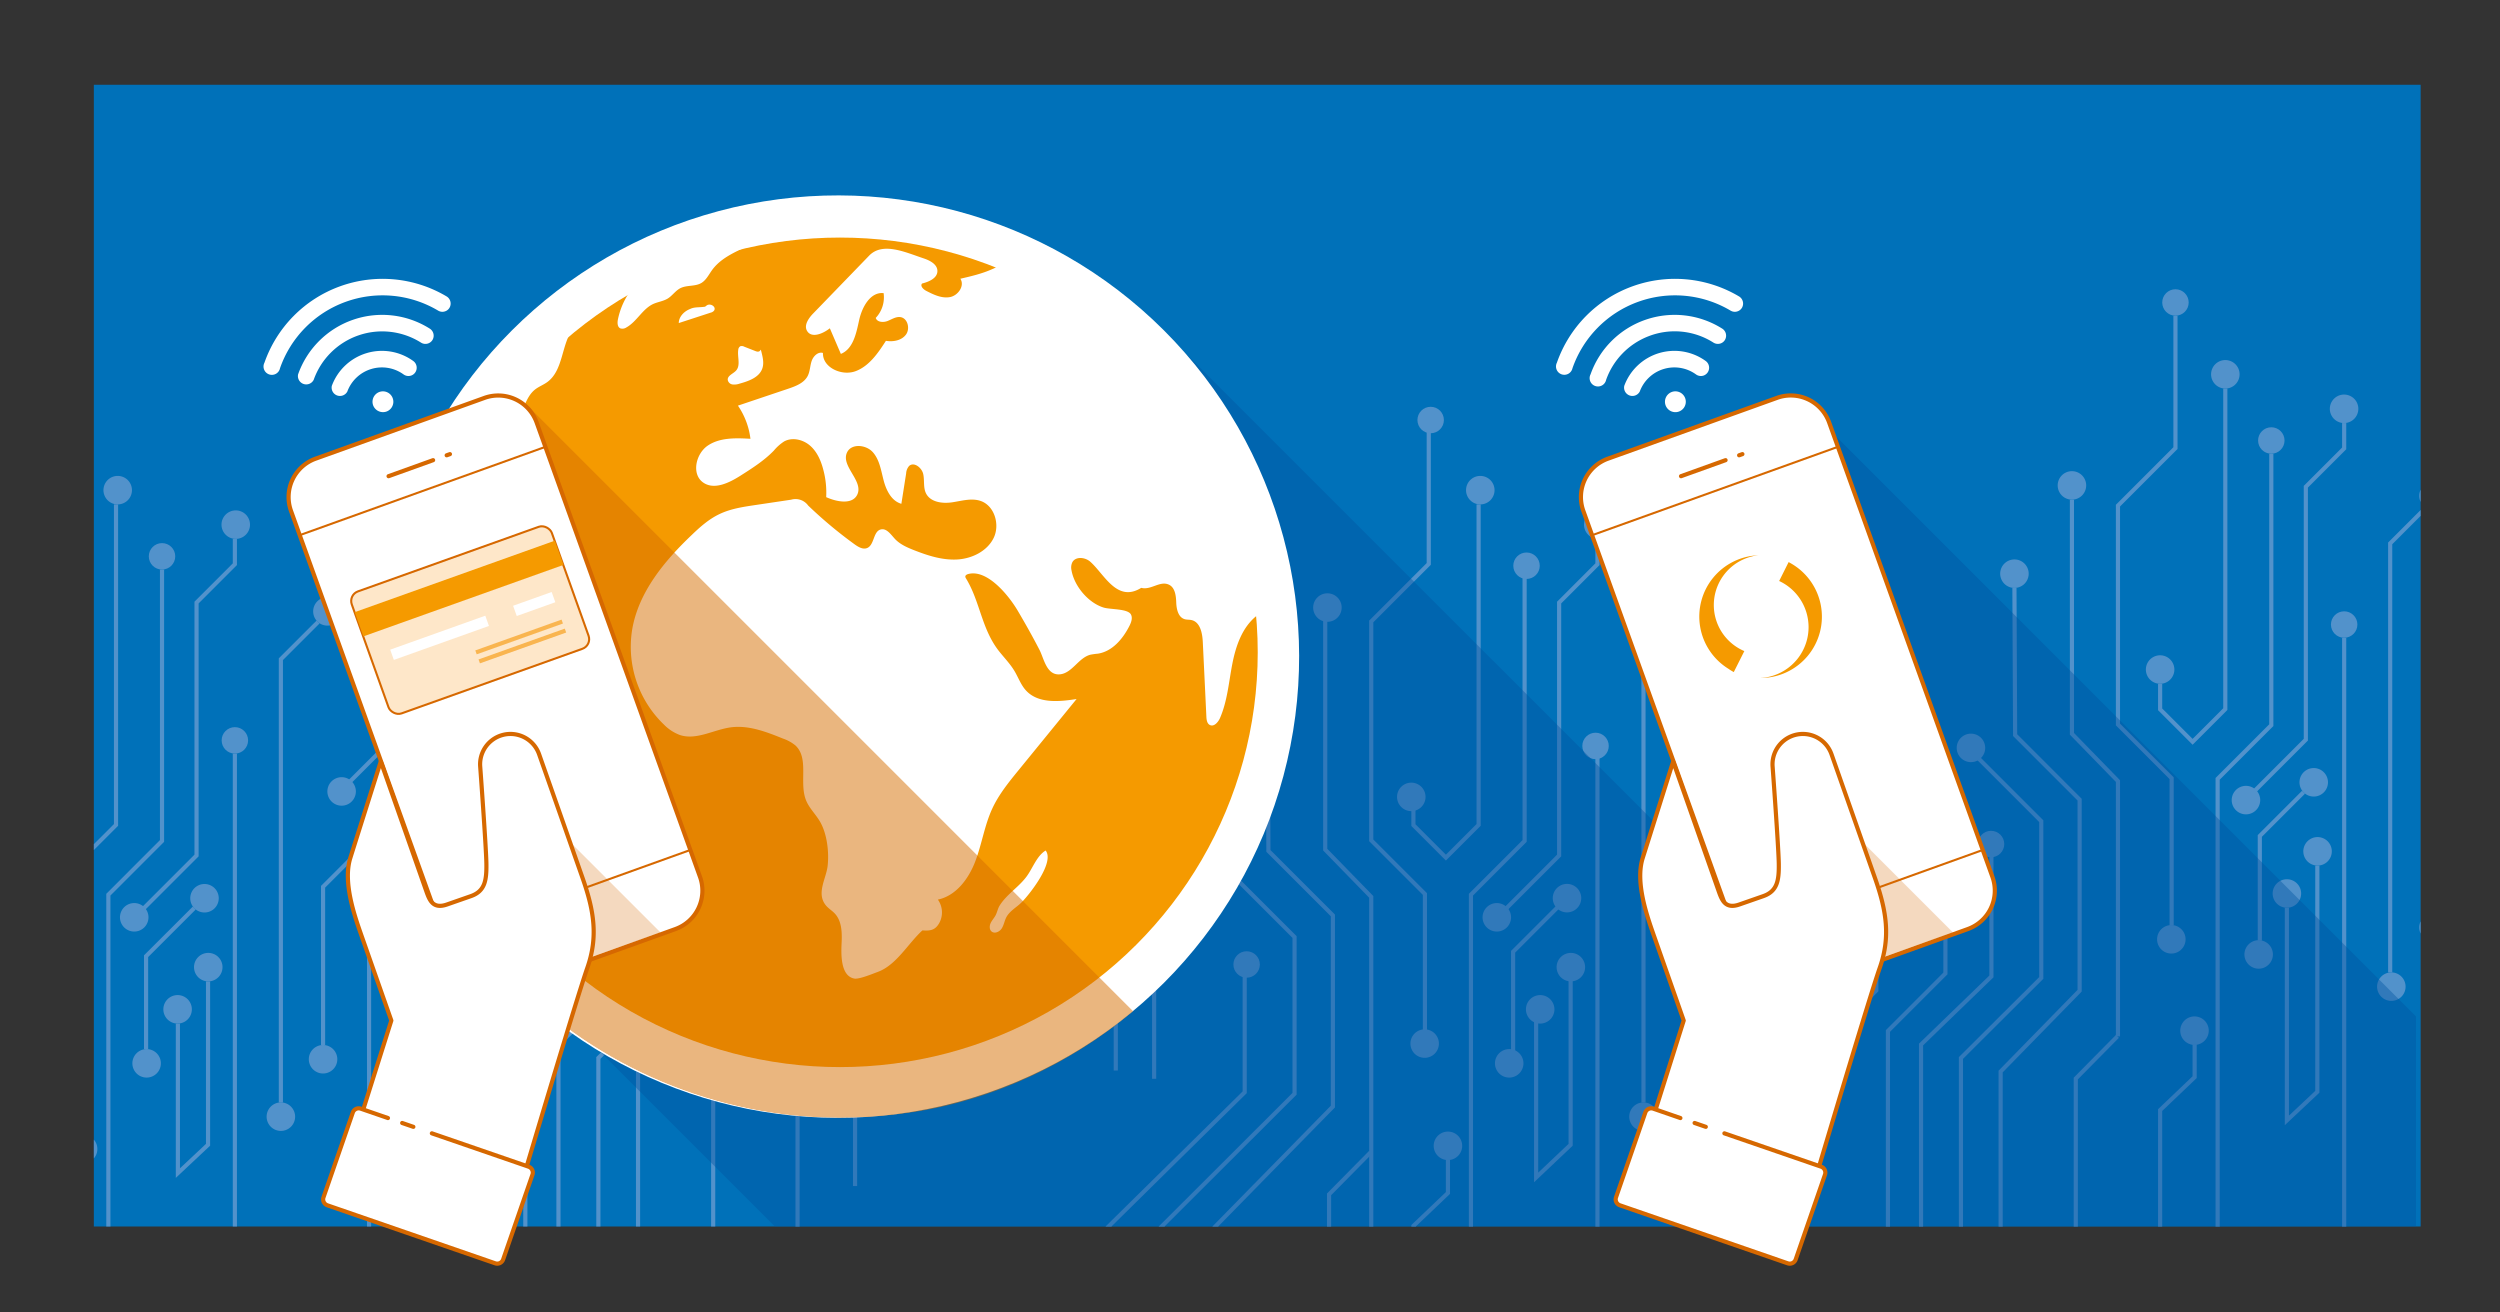 <svg xmlns="http://www.w3.org/2000/svg" xmlns:xlink="http://www.w3.org/1999/xlink" viewBox="0 0 1200 630"><rect x="0" y="0" width="1200" height="630" fill="#333333" stroke="none"/><defs><style>.ab582b50-8c36-4505-bfd0-f36a1f43270f,.bfc5cdc9-1fbd-4367-b085-e8d8e81793f5,.e9ec9632-a9bf-4bb7-aa2a-22cf24293ed7,.f826f8ba-2374-4018-8b60-e4d92336c3b8{fill:none;}.a04e02d2-6f3e-4654-bb03-5060af104918{isolation:isolate;}.a430305e-1736-43a9-a55d-d2b56f9c0363{fill:#0071b9;}.bad72438-754f-4c4a-8171-ff1501441dc1{opacity:0.75;}.be2d6333-3435-4616-9daf-266ba88f1f59{clip-path:url(#bec126ee-45b1-4657-a86f-5805f960f4cf);}.ab582b50-8c36-4505-bfd0-f36a1f43270f{stroke:#6d9dd2;}.ab582b50-8c36-4505-bfd0-f36a1f43270f,.bfc5cdc9-1fbd-4367-b085-e8d8e81793f5{stroke-miterlimit:10;}.ab582b50-8c36-4505-bfd0-f36a1f43270f,.b71f7287-8505-4cf0-856f-a019f698890c,.bfc5cdc9-1fbd-4367-b085-e8d8e81793f5,.e9ec9632-a9bf-4bb7-aa2a-22cf24293ed7{stroke-width:2px;}.e3ea3587-932d-44ea-af15-52753dd85b55{fill:#6d9dd2;}.a71e3849-733d-438a-8d4c-885f190d6251{clip-path:url(#f2b6558a-154d-4e25-98af-4c1dcd25a551);}.e1e3eb12-d48f-4a95-80a1-a6eacc0a7e4a{fill:#0053a1;opacity:0.4;}.b55304ed-f949-4404-9a3c-9e50e1aed14c,.e1e3eb12-d48f-4a95-80a1-a6eacc0a7e4a,.fb30035a-e4a0-4c4d-9ec5-a7316ed260ee{mix-blend-mode:multiply;}.b4459508-fa58-4c04-bef8-7a27cd0b4b35,.b71f7287-8505-4cf0-856f-a019f698890c,.bbba5e8f-aa0e-4991-b009-abd47ac2f864{fill:#fff;}.b11a9829-5f46-4174-8b0f-f2f7d0c29371{fill:#f59a00;}.f97ac7e3-64eb-453a-b6ae-b7050d97ac49{clip-path:url(#e6996e14-4fa3-4438-89ad-28e6dba26f24);}.eb7ccb24-bebb-4769-a97e-3fb730dbf100{clip-path:url(#f230320e-d1b0-4d7d-8c64-e26f06097a2a);}.b55304ed-f949-4404-9a3c-9e50e1aed14c{opacity:0.5;}.a86cd730-2fcf-4886-a888-a677b2634b21{fill:#d67000;}.fb30035a-e4a0-4c4d-9ec5-a7316ed260ee{fill:#d66800;opacity:0.25;}.a1a66666-8c27-4f87-93f5-4812f822a4d8,.b4459508-fa58-4c04-bef8-7a27cd0b4b35,.b71f7287-8505-4cf0-856f-a019f698890c,.e9ec9632-a9bf-4bb7-aa2a-22cf24293ed7{stroke:#d66800;stroke-linecap:round;stroke-linejoin:round;}.a1a66666-8c27-4f87-93f5-4812f822a4d8{fill:#fee7c9;}.bfc5cdc9-1fbd-4367-b085-e8d8e81793f5{stroke:#f9b550;}</style><clipPath id="bec126ee-45b1-4657-a86f-5805f960f4cf"><rect class="f826f8ba-2374-4018-8b60-e4d92336c3b8" x="45.04" y="40.69" width="1116.87" height="548.03"/></clipPath><clipPath id="f2b6558a-154d-4e25-98af-4c1dcd25a551"><rect class="f826f8ba-2374-4018-8b60-e4d92336c3b8" x="43.19" y="43.13" width="1116.46" height="545.59"/></clipPath><clipPath id="e6996e14-4fa3-4438-89ad-28e6dba26f24"><circle id="b25361e8-a24f-46cd-98d4-59c39aea0f9c" data-name="SVGID" class="f826f8ba-2374-4018-8b60-e4d92336c3b8" cx="403.5" cy="304.59" r="231.96" transform="translate(-97.2 374.53) rotate(-45)"/></clipPath><clipPath id="f230320e-d1b0-4d7d-8c64-e26f06097a2a"><path id="aab2325d-90ae-41c9-9318-72b0dc180740" data-name="SVGID" class="f826f8ba-2374-4018-8b60-e4d92336c3b8" d="M623.61,315.26c0-122.27-95.88-221.39-219-221.39s-223,99.12-223,221.39,99.83,221.39,223,221.39C523.74,536.65,623.61,437.53,623.61,315.26Z"/></clipPath></defs><g class="a04e02d2-6f3e-4654-bb03-5060af104918"><g id="b73557d1-1788-440e-a5fb-5d2a920483cc" data-name="Illustrationer"><rect class="a430305e-1736-43a9-a55d-d2b56f9c0363" x="45.04" y="40.69" width="1116.87" height="548.03"/><g class="bad72438-754f-4c4a-8171-ff1501441dc1"><g class="be2d6333-3435-4616-9daf-266ba88f1f59"><polyline class="ab582b50-8c36-4505-bfd0-f36a1f43270f" points="-17.93 295.47 -17.93 407.83 4.16 430.51 4.16 553.05"/><polyline class="ab582b50-8c36-4505-bfd0-f36a1f43270f" points="-16.09 687.82 -16.09 573.29 3.9 553.05"/><polyline class="ab582b50-8c36-4505-bfd0-f36a1f43270f" points="40.96 556.81 40.96 572.64 24.4 588.43 24.4 687.82"/><path class="e3ea3587-932d-44ea-af15-52753dd85b55" d="M33.06,551.53a6.84,6.84,0,1,1,6.84,6.84A6.85,6.85,0,0,1,33.06,551.53Z"/><path class="e3ea3587-932d-44ea-af15-52753dd85b55" d="M22.94,500.92a6.84,6.84,0,1,1,6.84,6.84A6.84,6.84,0,0,1,22.94,500.92Z"/><polyline class="ab582b50-8c36-4505-bfd0-f36a1f43270f" points="31.76 207.13 31.76 270.69 4.16 298.29 4.16 403.37 29.92 429.13 29.92 499.76"/><polyline class="ab582b50-8c36-4505-bfd0-f36a1f43270f" points="55.69 242.1 55.69 395.97 39.99 411.66 24.4 396.07 24.4 383.81"/><line class="ab582b50-8c36-4505-bfd0-f36a1f43270f" x1="112.74" y1="361.73" x2="112.74" y2="687.82"/><polyline class="ab582b50-8c36-4505-bfd0-f36a1f43270f" points="77.77 273.39 77.77 403.67 52.01 429.44 52.01 687.82"/><path class="e3ea3587-932d-44ea-af15-52753dd85b55" d="M106.81,464.24a6.84,6.84,0,1,0-6.84,6.83A6.84,6.84,0,0,0,106.81,464.24Z"/><path class="e3ea3587-932d-44ea-af15-52753dd85b55" d="M92.09,484.48a6.84,6.84,0,1,0-6.84,6.84A6.84,6.84,0,0,0,92.09,484.48Z"/><polyline class="ab582b50-8c36-4505-bfd0-f36a1f43270f" points="85.39 491.32 85.39 563.08 99.86 549.5 99.86 471.07"/><path class="e3ea3587-932d-44ea-af15-52753dd85b55" d="M77.22,510.4a6.84,6.84,0,1,0-6.84,6.84A6.84,6.84,0,0,0,77.22,510.4Z"/><path class="e3ea3587-932d-44ea-af15-52753dd85b55" d="M105,431.11A6.84,6.84,0,1,0,98.13,438,6.84,6.84,0,0,0,105,431.11Z"/><polyline class="ab582b50-8c36-4505-bfd0-f36a1f43270f" points="93.23 435.87 70.12 458.97 70.12 503.56"/><polyline class="ab582b50-8c36-4505-bfd0-f36a1f43270f" points="68.37 436.61 94.34 410.64 94.34 289.23 112.74 270.82 112.74 258.66"/><polyline class="ab582b50-8c36-4505-bfd0-f36a1f43270f" points="152.67 298.57 134.82 316.41 134.82 529.21"/><polyline class="ab582b50-8c36-4505-bfd0-f36a1f43270f" points="223.16 328.6 223.16 357.56 155.07 425.65 155.07 501.6"/><circle class="e3ea3587-932d-44ea-af15-52753dd85b55" cx="32.68" cy="201.61" r="6.35"/><path class="e3ea3587-932d-44ea-af15-52753dd85b55" d="M63.34,235.28a6.84,6.84,0,1,0-6.84,6.84A6.84,6.84,0,0,0,63.34,235.28Z"/><path class="e3ea3587-932d-44ea-af15-52753dd85b55" d="M30.22,382.51a6.84,6.84,0,1,0-6.84,6.84A6.84,6.84,0,0,0,30.22,382.51Z"/><circle class="e3ea3587-932d-44ea-af15-52753dd85b55" cx="77.77" cy="267.04" r="6.35"/><path class="e3ea3587-932d-44ea-af15-52753dd85b55" d="M120,251.84a6.84,6.84,0,1,0-6.83,6.83A6.83,6.83,0,0,0,120,251.84Z"/><path class="e3ea3587-932d-44ea-af15-52753dd85b55" d="M164,293.46a6.84,6.84,0,1,0-6.84,6.84A6.84,6.84,0,0,0,164,293.46Z"/><path class="e3ea3587-932d-44ea-af15-52753dd85b55" d="M141.66,536a6.84,6.84,0,1,0-6.84,6.84A6.83,6.83,0,0,0,141.66,536Z"/><path class="e3ea3587-932d-44ea-af15-52753dd85b55" d="M230,321.76a6.84,6.84,0,1,0-6.84,6.84A6.84,6.84,0,0,0,230,321.76Z"/><polyline class="ab582b50-8c36-4505-bfd0-f36a1f43270f" points="167.95 375.18 191.88 351.25 191.88 286.76 177.15 272.04 177.15 249.46"/><circle class="e3ea3587-932d-44ea-af15-52753dd85b55" cx="177.15" cy="243.11" r="6.35"/><path class="e3ea3587-932d-44ea-af15-52753dd85b55" d="M170.82,379.89a6.84,6.84,0,1,0-6.84,6.84A6.84,6.84,0,0,0,170.82,379.89Z"/><path class="e3ea3587-932d-44ea-af15-52753dd85b55" d="M223.36,403.2a6.84,6.84,0,1,0-6.84,6.84A6.84,6.84,0,0,0,223.36,403.2Z"/><path class="e3ea3587-932d-44ea-af15-52753dd85b55" d="M225.36,438.45a6.84,6.84,0,1,0-6.84,6.84A6.84,6.84,0,0,0,225.36,438.45Z"/><path class="e3ea3587-932d-44ea-af15-52753dd85b55" d="M161.91,508.44a6.84,6.84,0,1,0-6.84,6.84A6.84,6.84,0,0,0,161.91,508.44Z"/><path class="e3ea3587-932d-44ea-af15-52753dd85b55" d="M71.27,440.31a6.84,6.84,0,1,0-6.84,6.84A6.84,6.84,0,0,0,71.27,440.31Z"/><circle class="e3ea3587-932d-44ea-af15-52753dd85b55" cx="112.74" cy="355.38" r="6.35"/><polyline class="ab582b50-8c36-4505-bfd0-f36a1f43270f" points="177.15 687.82 177.15 442.29 211.85 407.6"/><polyline class="ab582b50-8c36-4505-bfd0-f36a1f43270f" points="214.3 443.28 195.56 462.03 195.56 687.82"/><polyline class="ab582b50-8c36-4505-bfd0-f36a1f43270f" points="296.05 364.46 325.77 394.17 325.77 469.41 287.21 507.83 287.21 687.82"/><polyline class="ab582b50-8c36-4505-bfd0-f36a1f43270f" points="312.88 319.05 313.22 352.86 344.17 383.82 344.17 475.55 306.26 514.34 306.26 687.82"/><polyline class="ab582b50-8c36-4505-bfd0-f36a1f43270f" points="340.49 297.9 340.49 352.23 362.57 374.92 362.57 497.46"/><polyline class="ab582b50-8c36-4505-bfd0-f36a1f43270f" points="342.33 687.82 342.33 517.7 362.31 497.46"/><polyline class="ab582b50-8c36-4505-bfd0-f36a1f43270f" points="399.38 501.22 399.38 517.05 382.82 532.84 382.82 687.82"/><path class="e3ea3587-932d-44ea-af15-52753dd85b55" d="M391.48,495.94a6.84,6.84,0,1,1,6.84,6.84A6.84,6.84,0,0,1,391.48,495.94Z"/><path class="e3ea3587-932d-44ea-af15-52753dd85b55" d="M381.36,445.33a6.84,6.84,0,1,1,6.84,6.84A6.84,6.84,0,0,1,381.36,445.33Z"/><polyline class="ab582b50-8c36-4505-bfd0-f36a1f43270f" points="390.18 179.49 390.18 215.09 362.57 242.7 362.57 347.77 388.34 373.54 388.34 444.16"/><polyline class="ab582b50-8c36-4505-bfd0-f36a1f43270f" points="414.11 186.51 414.11 340.37 398.41 356.07 382.82 340.48 382.82 328.22"/><line class="ab582b50-8c36-4505-bfd0-f36a1f43270f" x1="471.16" y1="306.13" x2="471.16" y2="470.76"/><polyline class="ab582b50-8c36-4505-bfd0-f36a1f43270f" points="436.19 217.79 436.19 348.08 410.43 373.84 410.43 569.31"/><path class="e3ea3587-932d-44ea-af15-52753dd85b55" d="M468.2,405.67a6.84,6.84,0,1,0-6.83,6.84A6.83,6.83,0,0,0,468.2,405.67Z"/><path class="e3ea3587-932d-44ea-af15-52753dd85b55" d="M453.48,425.91a6.84,6.84,0,1,0-6.84,6.84A6.84,6.84,0,0,0,453.48,425.91Z"/><polyline class="ab582b50-8c36-4505-bfd0-f36a1f43270f" points="444.69 426.47 444.69 525.22 461.25 509.53 461.25 408.06"/><path class="e3ea3587-932d-44ea-af15-52753dd85b55" d="M435.64,454.81a6.84,6.84,0,1,0-6.84,6.84A6.84,6.84,0,0,0,435.64,454.81Z"/><path class="e3ea3587-932d-44ea-af15-52753dd85b55" d="M463.39,375.51a6.84,6.84,0,1,0-6.84,6.84A6.84,6.84,0,0,0,463.39,375.51Z"/><polyline class="ab582b50-8c36-4505-bfd0-f36a1f43270f" points="456.4 375.51 430.67 401.25 430.67 451.52"/><polyline class="ab582b50-8c36-4505-bfd0-f36a1f43270f" points="426.79 381.02 452.75 355.05 452.75 233.63 471.16 215.23 471.16 203.07"/><polyline class="ab582b50-8c36-4505-bfd0-f36a1f43270f" points="511.09 242.98 493.25 260.82 493.25 473.61"/><polyline class="ab582b50-8c36-4505-bfd0-f36a1f43270f" points="581.59 273 581.59 301.96 513.49 370.06 513.49 446"/><polyline class="ab582b50-8c36-4505-bfd0-f36a1f43270f" points="257.67 359.5 257.67 398.28 279.76 420.36 279.76 467.26 252.16 494.86 252.16 687.82"/><polyline class="ab582b50-8c36-4505-bfd0-f36a1f43270f" points="301.84 411.04 301.84 468.69 268.06 501.36 268.06 687.82"/><path class="e3ea3587-932d-44ea-af15-52753dd85b55" d="M298.86,359a6.84,6.84,0,1,0-6.84,6.83A6.84,6.84,0,0,0,298.86,359Z"/><path class="e3ea3587-932d-44ea-af15-52753dd85b55" d="M319.72,312.21a6.84,6.84,0,1,0-6.84,6.84A6.84,6.84,0,0,0,319.72,312.21Z"/><path class="e3ea3587-932d-44ea-af15-52753dd85b55" d="M347.33,291.06a6.84,6.84,0,1,0-6.84,6.84A6.84,6.84,0,0,0,347.33,291.06Z"/><circle class="e3ea3587-932d-44ea-af15-52753dd85b55" cx="391.1" cy="173.14" r="6.35"/><path class="e3ea3587-932d-44ea-af15-52753dd85b55" d="M421.76,179.68a6.84,6.84,0,1,0-6.84,6.84A6.84,6.84,0,0,0,421.76,179.68Z"/><path class="e3ea3587-932d-44ea-af15-52753dd85b55" d="M388.64,326.91a6.84,6.84,0,1,0-6.84,6.84A6.84,6.84,0,0,0,388.64,326.91Z"/><circle class="e3ea3587-932d-44ea-af15-52753dd85b55" cx="437.11" cy="215.95" r="6.35"/><path class="e3ea3587-932d-44ea-af15-52753dd85b55" d="M478.4,196.24a6.84,6.84,0,1,0-6.83,6.84A6.83,6.83,0,0,0,478.4,196.24Z"/><path class="e3ea3587-932d-44ea-af15-52753dd85b55" d="M520.88,238a6.84,6.84,0,1,0-6.84,6.84A6.84,6.84,0,0,0,520.88,238Z"/><path class="e3ea3587-932d-44ea-af15-52753dd85b55" d="M500.64,473.59a6.84,6.84,0,1,0-6.84,6.84A6.84,6.84,0,0,0,500.64,473.59Z"/><path class="e3ea3587-932d-44ea-af15-52753dd85b55" d="M589.41,268.61a6.84,6.84,0,1,0-6.84,6.84A6.85,6.85,0,0,0,589.41,268.61Z"/><polyline class="ab582b50-8c36-4505-bfd0-f36a1f43270f" points="526.37 333.74 526.37 319.59 550.3 295.66 550.3 231.17 535.57 216.44 535.57 193.87"/><circle class="e3ea3587-932d-44ea-af15-52753dd85b55" cx="534.65" cy="195.71" r="6.35"/><path class="e3ea3587-932d-44ea-af15-52753dd85b55" d="M534.05,339.12a6.84,6.84,0,1,0-6.84,6.84A6.84,6.84,0,0,0,534.05,339.12Z"/><path class="e3ea3587-932d-44ea-af15-52753dd85b55" d="M580.35,349a6.84,6.84,0,1,0-6.84,6.84A6.84,6.84,0,0,0,580.35,349Z"/><path class="e3ea3587-932d-44ea-af15-52753dd85b55" d="M582.33,384.72a6.84,6.84,0,1,0-6.84,6.83A6.84,6.84,0,0,0,582.33,384.72Z"/><path class="e3ea3587-932d-44ea-af15-52753dd85b55" d="M520.88,445.18A6.84,6.84,0,1,0,514,452,6.83,6.83,0,0,0,520.88,445.18Z"/><path class="e3ea3587-932d-44ea-af15-52753dd85b55" d="M429.69,384.72a6.84,6.84,0,1,0-6.84,6.83A6.84,6.84,0,0,0,429.69,384.72Z"/><polyline class="ab582b50-8c36-4505-bfd0-f36a1f43270f" points="246.6 428.44 246.6 475.42 225.52 496.5"/><path class="e3ea3587-932d-44ea-af15-52753dd85b55" d="M253.44,421.6a6.84,6.84,0,1,0-6.84,6.84A6.85,6.85,0,0,0,253.44,421.6Z"/><circle class="e3ea3587-932d-44ea-af15-52753dd85b55" cx="221.75" cy="501.6" r="6.35"/><circle class="e3ea3587-932d-44ea-af15-52753dd85b55" cx="301.84" cy="404.69" r="6.35"/><path class="e3ea3587-932d-44ea-af15-52753dd85b55" d="M264.51,352.67a6.84,6.84,0,1,0-6.84,6.83A6.84,6.84,0,0,0,264.51,352.67Z"/><circle class="e3ea3587-932d-44ea-af15-52753dd85b55" cx="470.24" cy="302.45" r="6.35"/><polyline class="ab582b50-8c36-4505-bfd0-f36a1f43270f" points="535.57 513.84 535.57 386.7 570.26 352.01"/><polyline class="ab582b50-8c36-4505-bfd0-f36a1f43270f" points="572.72 387.69 553.98 406.43 553.98 517.84"/><polyline class="ab582b50-8c36-4505-bfd0-f36a1f43270f" points="586.78 415.16 621.39 449.77 621.39 525.01 539.84 606.42"/><polyline class="ab582b50-8c36-4505-bfd0-f36a1f43270f" points="608.51 337.8 608.84 408.46 639.79 439.41 639.79 531.15 558.89 613.65"/><polyline class="ab582b50-8c36-4505-bfd0-f36a1f43270f" points="636.11 295.47 636.11 407.83 658.2 430.51 658.2 687.82"/><polyline class="ab582b50-8c36-4505-bfd0-f36a1f43270f" points="637.95 687.82 637.95 573.29 657.94 553.05"/><polyline class="ab582b50-8c36-4505-bfd0-f36a1f43270f" points="695.01 556.81 695.01 572.64 678.44 588.43 678.44 687.82"/><path class="e3ea3587-932d-44ea-af15-52753dd85b55" d="M688.17,550a6.84,6.84,0,1,1,6.84,6.84A6.84,6.84,0,0,1,688.17,550Z"/><path class="e3ea3587-932d-44ea-af15-52753dd85b55" d="M677,500.92a6.84,6.84,0,1,1,6.84,6.84A6.84,6.84,0,0,1,677,500.92Z"/><polyline class="ab582b50-8c36-4505-bfd0-f36a1f43270f" points="685.8 207.13 685.8 270.69 658.2 298.29 658.2 403.37 683.96 429.13 683.96 499.76"/><polyline class="ab582b50-8c36-4505-bfd0-f36a1f43270f" points="709.73 242.1 709.73 395.97 694.03 411.66 678.44 396.07 678.44 383.81"/><line class="ab582b50-8c36-4505-bfd0-f36a1f43270f" x1="766.78" y1="361.73" x2="766.78" y2="687.82"/><polyline class="ab582b50-8c36-4505-bfd0-f36a1f43270f" points="731.81 273.39 731.81 403.67 706.05 429.44 706.05 687.82"/><path class="e3ea3587-932d-44ea-af15-52753dd85b55" d="M760.85,464.24a6.84,6.84,0,1,0-6.83,6.83A6.83,6.83,0,0,0,760.85,464.24Z"/><path class="e3ea3587-932d-44ea-af15-52753dd85b55" d="M746.13,484.48a6.84,6.84,0,1,0-6.84,6.84A6.84,6.84,0,0,0,746.13,484.48Z"/><polyline class="ab582b50-8c36-4505-bfd0-f36a1f43270f" points="737.34 485.04 737.34 565.18 753.9 549.5 753.9 466.63"/><path class="e3ea3587-932d-44ea-af15-52753dd85b55" d="M731.26,510.4a6.84,6.84,0,1,0-6.84,6.84A6.84,6.84,0,0,0,731.26,510.4Z"/><path class="e3ea3587-932d-44ea-af15-52753dd85b55" d="M759,431.11a6.84,6.84,0,1,0-6.83,6.84A6.83,6.83,0,0,0,759,431.11Z"/><polyline class="ab582b50-8c36-4505-bfd0-f36a1f43270f" points="752.03 431.11 726.29 456.84 726.29 507.12"/><polyline class="ab582b50-8c36-4505-bfd0-f36a1f43270f" points="722.41 436.61 748.38 410.64 748.38 289.23 766.78 270.82 766.78 258.66"/><polyline class="ab582b50-8c36-4505-bfd0-f36a1f43270f" points="806.71 298.57 788.87 316.41 788.87 529.21"/><polyline class="ab582b50-8c36-4505-bfd0-f36a1f43270f" points="877.21 328.6 877.21 357.56 809.11 425.65 809.11 501.6"/><polyline class="ab582b50-8c36-4505-bfd0-f36a1f43270f" points="597.46 466.63 597.46 524.29 521.58 599.06"/><path class="e3ea3587-932d-44ea-af15-52753dd85b55" d="M594.48,414.54a6.84,6.84,0,1,0-6.84,6.84A6.84,6.84,0,0,0,594.48,414.54Z"/><path class="e3ea3587-932d-44ea-af15-52753dd85b55" d="M616.29,333.26a6.84,6.84,0,1,0-6.84,6.84A6.85,6.85,0,0,0,616.29,333.26Z"/><path class="e3ea3587-932d-44ea-af15-52753dd85b55" d="M644,291.63a6.84,6.84,0,1,0-6.84,6.84A6.84,6.84,0,0,0,644,291.63Z"/><circle class="e3ea3587-932d-44ea-af15-52753dd85b55" cx="686.72" cy="201.61" r="6.35"/><path class="e3ea3587-932d-44ea-af15-52753dd85b55" d="M717.38,235.28a6.84,6.84,0,1,0-6.83,6.84A6.83,6.83,0,0,0,717.38,235.28Z"/><path class="e3ea3587-932d-44ea-af15-52753dd85b55" d="M684.26,382.51a6.84,6.84,0,1,0-6.84,6.84A6.84,6.84,0,0,0,684.26,382.51Z"/><circle class="e3ea3587-932d-44ea-af15-52753dd85b55" cx="732.73" cy="271.55" r="6.35"/><path class="e3ea3587-932d-44ea-af15-52753dd85b55" d="M774,251.84a6.84,6.84,0,1,0-6.84,6.83A6.84,6.84,0,0,0,774,251.84Z"/><path class="e3ea3587-932d-44ea-af15-52753dd85b55" d="M816.5,293.62a6.84,6.84,0,1,0-6.84,6.84A6.84,6.84,0,0,0,816.5,293.62Z"/><path class="e3ea3587-932d-44ea-af15-52753dd85b55" d="M795.71,536a6.84,6.84,0,1,0-6.84,6.84A6.84,6.84,0,0,0,795.71,536Z"/><path class="e3ea3587-932d-44ea-af15-52753dd85b55" d="M884.05,321.76a6.84,6.84,0,1,0-6.84,6.84A6.84,6.84,0,0,0,884.05,321.76Z"/><polyline class="ab582b50-8c36-4505-bfd0-f36a1f43270f" points="821.99 389.33 821.99 375.18 845.92 351.25 845.92 286.76"/><circle class="e3ea3587-932d-44ea-af15-52753dd85b55" cx="845.92" cy="280.41" r="6.35"/><path class="e3ea3587-932d-44ea-af15-52753dd85b55" d="M829.67,394.72a6.84,6.84,0,1,0-6.84,6.84A6.84,6.84,0,0,0,829.67,394.72Z"/><path class="e3ea3587-932d-44ea-af15-52753dd85b55" d="M876,404.63a6.84,6.84,0,1,0-6.84,6.84A6.84,6.84,0,0,0,876,404.63Z"/><path class="e3ea3587-932d-44ea-af15-52753dd85b55" d="M878,440.31a6.84,6.84,0,1,0-6.84,6.84A6.84,6.84,0,0,0,878,440.31Z"/><path class="e3ea3587-932d-44ea-af15-52753dd85b55" d="M816,508.44a6.84,6.84,0,1,0-6.84,6.84A6.84,6.84,0,0,0,816,508.44Z"/><path class="e3ea3587-932d-44ea-af15-52753dd85b55" d="M725.31,440.31a6.84,6.84,0,1,0-6.83,6.84A6.83,6.83,0,0,0,725.31,440.31Z"/><circle class="e3ea3587-932d-44ea-af15-52753dd85b55" cx="598.38" cy="462.95" r="6.35"/><circle class="e3ea3587-932d-44ea-af15-52753dd85b55" cx="765.86" cy="358.05" r="6.35"/><polyline class="ab582b50-8c36-4505-bfd0-f36a1f43270f" points="831.2 687.82 831.2 442.29 864.17 409.32"/><polyline class="ab582b50-8c36-4505-bfd0-f36a1f43270f" points="866.39 445.24 849.6 462.03 849.6 687.82"/><polyline class="ab582b50-8c36-4505-bfd0-f36a1f43270f" points="949.84 364.2 979.81 394.17 979.81 469.41 941.25 507.83 941.25 687.82"/><polyline class="ab582b50-8c36-4505-bfd0-f36a1f43270f" points="966.93 282.21 967.26 352.86 998.21 383.82 998.21 475.55 960.3 514.34 960.3 687.82"/><polyline class="ab582b50-8c36-4505-bfd0-f36a1f43270f" points="994.53 239.88 994.53 352.23 1016.62 374.92 1016.62 497.46"/><polyline class="ab582b50-8c36-4505-bfd0-f36a1f43270f" points="996.37 612.37 996.37 517.7 1016.36 497.46"/><polyline class="ab582b50-8c36-4505-bfd0-f36a1f43270f" points="1053.42 501.22 1053.42 517.05 1036.86 532.84 1036.86 687.82"/><path class="e3ea3587-932d-44ea-af15-52753dd85b55" d="M1046.52,494.72a6.84,6.84,0,1,1,6.84,6.84A6.84,6.84,0,0,1,1046.52,494.72Z"/><path class="e3ea3587-932d-44ea-af15-52753dd85b55" d="M1035.4,450.87a6.84,6.84,0,1,1,6.84,6.84A6.84,6.84,0,0,1,1035.4,450.87Z"/><polyline class="ab582b50-8c36-4505-bfd0-f36a1f43270f" points="1044.22 151.54 1044.22 215.09 1016.62 242.7 1016.62 347.77 1042.38 373.54 1042.38 444.16"/><polyline class="ab582b50-8c36-4505-bfd0-f36a1f43270f" points="1068.15 186.51 1068.15 340.37 1052.45 356.07 1036.86 340.48 1036.86 328.22"/><line class="ab582b50-8c36-4505-bfd0-f36a1f43270f" x1="1125.2" y1="306.13" x2="1125.2" y2="687.82"/><polyline class="ab582b50-8c36-4505-bfd0-f36a1f43270f" points="1090.23 217.79 1090.23 348.08 1064.47 373.84 1064.47 687.82"/><path class="e3ea3587-932d-44ea-af15-52753dd85b55" d="M1119.27,408.64a6.84,6.84,0,1,0-6.83,6.84A6.83,6.83,0,0,0,1119.27,408.64Z"/><path class="e3ea3587-932d-44ea-af15-52753dd85b55" d="M1104.55,428.89a6.84,6.84,0,1,0-6.84,6.83A6.84,6.84,0,0,0,1104.55,428.89Z"/><polyline class="ab582b50-8c36-4505-bfd0-f36a1f43270f" points="1097.7 435.73 1097.7 537.8 1112.32 524.05 1112.32 415.48"/><path class="e3ea3587-932d-44ea-af15-52753dd85b55" d="M1091,458.13a6.84,6.84,0,1,0-6.84,6.84A6.84,6.84,0,0,0,1091,458.13Z"/><path class="e3ea3587-932d-44ea-af15-52753dd85b55" d="M1117.43,375.51a6.84,6.84,0,1,0-6.83,6.84A6.84,6.84,0,0,0,1117.43,375.51Z"/><polyline class="ab582b50-8c36-4505-bfd0-f36a1f43270f" points="1105.69 380.27 1084.71 401.25 1084.71 451.52"/><polyline class="ab582b50-8c36-4505-bfd0-f36a1f43270f" points="1082.6 379.25 1106.8 355.05 1106.8 233.63 1125.2 215.23 1125.2 203.07"/><polyline class="ab582b50-8c36-4505-bfd0-f36a1f43270f" points="1165.13 242.98 1147.29 260.82 1147.29 466.75"/><polyline class="ab582b50-8c36-4505-bfd0-f36a1f43270f" points="1235.63 273 1235.63 301.96 1167.53 370.06 1167.53 446"/><polyline class="ab582b50-8c36-4505-bfd0-f36a1f43270f" points="911.71 365.65 911.71 398.28 933.8 420.36 933.8 467.26 906.21 494.86 906.21 687.82"/><polyline class="ab582b50-8c36-4505-bfd0-f36a1f43270f" points="955.88 411.04 955.88 468.69 922.1 501.36 922.1 687.82"/><path class="e3ea3587-932d-44ea-af15-52753dd85b55" d="M952.9,359a6.84,6.84,0,1,0-6.84,6.83A6.84,6.84,0,0,0,952.9,359Z"/><path class="e3ea3587-932d-44ea-af15-52753dd85b55" d="M973.77,275.37a6.84,6.84,0,1,0-6.84,6.84A6.84,6.84,0,0,0,973.77,275.37Z"/><path class="e3ea3587-932d-44ea-af15-52753dd85b55" d="M1001.37,233a6.84,6.84,0,1,0-6.84,6.84A6.84,6.84,0,0,0,1001.37,233Z"/><path class="e3ea3587-932d-44ea-af15-52753dd85b55" d="M1003.21,618.32a6.84,6.84,0,1,0-6.84,6.84A6.84,6.84,0,0,0,1003.21,618.32Z"/><circle class="e3ea3587-932d-44ea-af15-52753dd85b55" cx="1044.22" cy="145.19" r="6.35"/><path class="e3ea3587-932d-44ea-af15-52753dd85b55" d="M1075,179.67a6.84,6.84,0,1,0-6.84,6.84A6.84,6.84,0,0,0,1075,179.67Z"/><path class="e3ea3587-932d-44ea-af15-52753dd85b55" d="M1043.7,321.38a6.84,6.84,0,1,0-6.84,6.84A6.84,6.84,0,0,0,1043.7,321.38Z"/><circle class="e3ea3587-932d-44ea-af15-52753dd85b55" cx="1090.23" cy="211.44" r="6.35"/><path class="e3ea3587-932d-44ea-af15-52753dd85b55" d="M1132,196.23a6.84,6.84,0,1,0-6.84,6.84A6.84,6.84,0,0,0,1132,196.23Z"/><path class="e3ea3587-932d-44ea-af15-52753dd85b55" d="M1174.92,238a6.84,6.84,0,1,0-6.84,6.84A6.84,6.84,0,0,0,1174.92,238Z"/><path class="e3ea3587-932d-44ea-af15-52753dd85b55" d="M1154.68,473.59a6.84,6.84,0,1,0-6.84,6.84A6.83,6.83,0,0,0,1154.68,473.59Z"/><polyline class="ab582b50-8c36-4505-bfd0-f36a1f43270f" points="1180.41 333.74 1180.41 319.59 1204.34 295.66 1204.34 231.17 1189.62 216.44 1189.62 193.87"/><circle class="e3ea3587-932d-44ea-af15-52753dd85b55" cx="1188.7" cy="195.71" r="6.35"/><path class="e3ea3587-932d-44ea-af15-52753dd85b55" d="M1188.09,339.12a6.84,6.84,0,1,0-6.84,6.84A6.84,6.84,0,0,0,1188.09,339.12Z"/><path class="e3ea3587-932d-44ea-af15-52753dd85b55" d="M1174.92,445.18a6.84,6.84,0,1,0-6.84,6.84A6.83,6.83,0,0,0,1174.92,445.18Z"/><path class="e3ea3587-932d-44ea-af15-52753dd85b55" d="M1084.9,384.05a6.84,6.84,0,1,0-6.84,6.84A6.84,6.84,0,0,0,1084.9,384.05Z"/><polyline class="ab582b50-8c36-4505-bfd0-f36a1f43270f" points="900.64 426.67 900.64 475.42 879.56 496.5"/><path class="e3ea3587-932d-44ea-af15-52753dd85b55" d="M907.48,419.83a6.84,6.84,0,1,0-6.84,6.84A6.84,6.84,0,0,0,907.48,419.83Z"/><circle class="e3ea3587-932d-44ea-af15-52753dd85b55" cx="875.79" cy="501.6" r="6.35"/><circle class="e3ea3587-932d-44ea-af15-52753dd85b55" cx="955.7" cy="405.14" r="6.35"/><path class="e3ea3587-932d-44ea-af15-52753dd85b55" d="M918.21,358.81a6.84,6.84,0,1,0-6.84,6.84A6.84,6.84,0,0,0,918.21,358.81Z"/><circle class="e3ea3587-932d-44ea-af15-52753dd85b55" cx="1125.2" cy="299.78" r="6.35"/><polyline class="ab582b50-8c36-4505-bfd0-f36a1f43270f" points="1189.62 687.82 1189.62 386.7 1224.31 352.01"/></g></g><g class="a71e3849-733d-438a-8d4c-885f190d6251"><polygon class="e1e3eb12-d48f-4a95-80a1-a6eacc0a7e4a" points="1284.79 613 865.88 194.08 834.87 435.35 550.37 150.84 287.49 504.27 390.85 607.63 716.8 604.93 717.94 606.07 1284.79 613"/></g><circle class="bbba5e8f-aa0e-4991-b009-abd47ac2f864" cx="402.2" cy="315.18" r="221.38" transform="translate(-105.06 376.71) rotate(-45)"/><ellipse class="b11a9829-5f46-4174-8b0f-f2f7d0c29371" cx="403.19" cy="313.12" rx="200.52" ry="199.09"/><path class="bbba5e8f-aa0e-4991-b009-abd47ac2f864" d="M603.28,295.51c-7,5.5-10.09,14.52-11.78,23.24s-2.36,17.76-5.89,25.9c-.88,2-2.89,4.34-4.87,3.35-1.36-.68-1.61-2.48-1.68-4q-.85-17.94-1.72-35.86c-.2-4.24-1.25-9.55-5.39-10.5-1.1-.25-2.28-.12-3.36-.45-3.07-.94-3.89-4.85-4-8.06s-.57-7.06-3.46-8.46c-4.31-2.1-8.71,2.75-13.33,1.49-11.69,7.3-17.74-6.62-24.49-12.55-2.45-2.15-6.92-2.63-8.55.2a5.84,5.84,0,0,0-.45,3.87c1.33,7.7,8.07,15.65,15.37,17.93,3.12,1,11.4.5,13.09,3.21,1,1.65.27,3.79-.6,5.52-3.15,6.28-8.25,12.36-15.19,13.42a35.84,35.84,0,0,0-3.58.5c-5.72,1.46-8.77,8.87-14.65,9.42-6.4.59-7.64-7.57-9.79-11.73-3.23-6.26-6.85-12.71-10.44-18.79-4.12-7-14.42-20-23.69-17.65-.68.17-1.47.56-1.48,1.25a1.86,1.86,0,0,0,.33.89c6.87,11.26,7.42,24.4,16.07,35.2,2.36,2.95,5,5.68,7,8.91s3.22,7,5.82,9.77c5.83,6.23,15.77,5.34,24.19,4l-27.79,34.09c-4.75,5.82-9.54,11.71-12.69,18.53-3.73,8.08-5,17.09-8.18,25.4s-9.22,16.44-17.93,18.26a10.59,10.59,0,0,1,.72,11.16c-1.91,3.45-4.21,3.92-8.13,3.61-7,6.42-12.48,16.66-21.46,19.95-2.27.83-8.9,3.61-11.23,3.18-6.88-1.27-6.32-12.35-6.08-17.57.21-4.81,0-10.15-3.3-13.66-1.33-1.42-3.09-2.43-4.31-3.95-4.64-5.76.16-12.71.87-18.78.77-6.64-.23-15.41-3.58-21.25-2.06-3.6-5.25-6.54-6.79-10.4-3.41-8.51,1.62-20.13-5.13-26.33a19.27,19.27,0,0,0-5.93-3.26c-8-3.23-16.48-6.52-25-5.39-8.28,1.11-16.49,6.3-24.43,3.7a21,21,0,0,1-7.68-5,51.78,51.78,0,0,1-15.29-45.49c3-18,15.43-33,28.63-45.56,4-3.85,8.26-7.63,13.28-10,5.32-2.56,11.25-3.46,17.08-4.33l17.35-2.59a7.49,7.49,0,0,1,8.17,2.82,209.91,209.91,0,0,0,22.3,18.62c1.77,1.28,4,2.59,6,1.76,3.54-1.47,2.84-8,6.55-8.91,2.75-.7,4.78,2.35,6.7,4.44,2.45,2.68,5.9,4.18,9.27,5.51,6.63,2.6,13.6,4.86,20.71,4.46s14.42-4,17.51-10.37.39-15.52-6.36-17.76c-4.42-1.47-9.18.07-13.78.72s-10.22-.13-12.32-4.28c-1.42-2.82-.68-6.23-1.36-9.31s-4.43-6-6.77-3.89a5.85,5.85,0,0,0-1.43,3.58l-2.29,14.58c-4.72-1.31-7.25-6.42-8.5-11.16s-1.94-9.92-5.19-13.59-10.33-4.32-12.4.12c-3.07,6.58,8,13.62,4.94,20.19-2.36,5-9.86,3.54-14.94,1.25a42.31,42.31,0,0,0-1.31-12.87c-1.11-4.39-2.94-8.77-6.33-11.77s-8.58-4.27-12.54-2.1a21.8,21.8,0,0,0-4.95,4.41c-4.71,4.86-10.49,8.53-16.21,12.15-5.39,3.4-12.47,6.82-17.69,3.17-5.75-4-3.59-13.85,2.24-17.76s13.42-3.64,20.43-3.24a35.81,35.81,0,0,0-6-15.91l24.13-8.12c3.64-1.23,7.62-2.74,9.37-6.16,1.12-2.2,1.09-4.79,1.88-7.13s3.07-4.6,5.43-3.88c-.26,7,9,11.17,15.56,8.78s10.86-8.69,14.66-14.6c3.49.58,7.52-.15,9.62-3s.82-7.9-2.68-8.39c-2.16-.3-4.15,1.09-6.18,1.88s-5,.59-5.65-1.49a14.36,14.36,0,0,0,3.78-11.9c-6.37-.67-10.37,6.7-11.75,13s-2.83,13.77-8.77,16.18l-5.29-12.3c-3.25,2.58-8.67,4.88-10.87,1.36-1.75-2.78.68-6.24,3-8.6l26.73-27.62c6.45-6.67,17.17-1.72,26,1.25,3.09,1,6.78,2.87,6.77,6.13,0,3.43-4.05,5.17-7.37,6-1,1.21.62,2.8,2,3.51,3.56,1.84,7.45,3.72,11.38,3s7.23-5.48,5-8.81c5.2-1.2,10.44-2.42,15.3-4.61a10.16,10.16,0,0,0,4.49-3.32l1.18.5A201,201,0,0,1,603.42,295.43ZM479.82,434.69c-.89,1.43-1.15,3.15-1.93,4.64-.67,1.29-1.72,2.37-2.35,3.69s-.72,3.09.38,4.06c1.44,1.28,3.84.22,4.89-1.4s1.31-3.63,2.2-5.34c1.63-3.15,5.08-4.86,7.55-7.41,4-4.09,15.75-19.13,11.34-24.68-4.39,2.67-6.26,8.76-9.38,12.8C488.73,426,483.11,429.41,479.82,434.69ZM362.66,168.54l-5.45-2.14a2.44,2.44,0,0,0-1.84-.21,2.11,2.11,0,0,0-1,1.68c-.54,3.4,1.24,7.45-1.05,10-1.4,1.56-4.18,2.4-4,4.49a2.68,2.68,0,0,0,2.33,2.19,7.77,7.77,0,0,0,3.4-.42c4.4-1.22,9.45-3,10.89-7.35.81-2.42.24-5.06-.38-7.54C364.75,166,365.75,169.76,362.66,168.54ZM331.29,148.3c-2.89,1.08-5.44,3.69-5.48,6.77l15.32-5a3,3,0,0,0,1.6-.94c1-1.46-.64-2.84-2-2.91a2.31,2.31,0,0,0-1.57.43,6.12,6.12,0,0,1-.56.45,2,2,0,0,1-.71.2l-.2,0C335.6,147.6,333.26,147.31,331.29,148.3Zm-55.9,7.9a201.34,201.34,0,0,0-56.62,75.28l.88-.13c4.54-.41,7-11.52,13.07-16s12.75-8.65,16.45-15.21c2.51-4.45,3.62-9.95,7.61-13.14,1.79-1.42,4-2.23,5.85-3.56,8-5.76,6.67-18.45,12.76-26.22Zm29.21-19.14a36.1,36.1,0,0,0-8,16.26c-.31,1.57-.3,3.61,1.15,4.29a3.36,3.36,0,0,0,2.91-.44c5-2.76,7.69-8.87,12.92-11.28,2.25-1,4.84-1.31,6.95-2.6s3.71-3.75,6-4.94c3.1-1.59,7.07-.74,10.08-2.49,2.34-1.38,3.58-4,5.17-6.21,5.74-7.91,16.29-10.3,24.55-15.52l-.09-.44a199.48,199.48,0,0,0-60.71,21.88Zm98.59-26.75a202,202,0,0,0-36.89,3.38M269.16,460.41l-5.89-15.73a24.79,24.79,0,0,1-1.57-5.45c-.38-2.9.29-5.83.71-8.73,1.68-11.67-.66-23.5-3-35.05-1.54-7.66-3.51-16-9.76-20.69-6.55-4.89-16.49-4.63-21.59-11-2.11-2.64-3-6-4.12-9.21-3.45-9.79-12.07-26.83-20-33.46l-1.36-1a200.28,200.28,0,0,0,66.82,140.8Z"/><g class="f97ac7e3-64eb-453a-b6ae-b7050d97ac49"><g class="eb7ccb24-bebb-4769-a97e-3fb730dbf100"><g class="b55304ed-f949-4404-9a3c-9e50e1aed14c"><polygon class="a86cd730-2fcf-4886-a888-a677b2634b21" points="653.23 594.77 253.88 195.42 187.04 571.46 213.81 598.23 653.23 594.77"/><polygon class="fb30035a-e4a0-4c4d-9ec5-a7316ed260ee" points="653.23 594.77 253.88 195.42 187.04 571.46 213.81 598.23 653.23 594.77"/></g></g></g><path class="b71f7287-8505-4cf0-856f-a019f698890c" d="M336,420.89a19.58,19.58,0,0,1-11.8,25.05l-81.07,29.15a19.58,19.58,0,0,1-25.05-11.8l-78.4-218.07a19.58,19.58,0,0,1,11.8-25.05L232.52,191a19.59,19.59,0,0,1,25.06,11.8Z"/><rect class="a1a66666-8c27-4f87-93f5-4812f822a4d8" x="174.7" y="266.54" width="101.97" height="62.19" rx="4.9" transform="translate(-86.98 93.29) rotate(-19.66)"/><rect class="bbba5e8f-aa0e-4991-b009-abd47ac2f864" x="186.76" y="303.53" width="48.47" height="5.22" transform="translate(-90.7 88.84) rotate(-19.66)"/><rect class="bbba5e8f-aa0e-4991-b009-abd47ac2f864" x="246.59" y="287.3" width="19.66" height="5.22" transform="translate(-82.59 103.18) rotate(-19.66)"/><line class="bfc5cdc9-1fbd-4367-b085-e8d8e81793f5" x1="269.88" y1="298.35" x2="228.48" y2="313.14"/><line class="bfc5cdc9-1fbd-4367-b085-e8d8e81793f5" x1="271.43" y1="302.68" x2="230.03" y2="317.47"/><rect class="b11a9829-5f46-4174-8b0f-f2f7d0c29371" x="169.38" y="276.31" width="102.01" height="12.35" transform="translate(-82.2 90.62) rotate(-19.66)"/><line class="b4459508-fa58-4c04-bef8-7a27cd0b4b35" x1="261.77" y1="214.49" x2="143.85" y2="256.89"/><line class="b4459508-fa58-4c04-bef8-7a27cd0b4b35" x1="331.34" y1="407.99" x2="213.42" y2="450.39"/><line class="b71f7287-8505-4cf0-856f-a019f698890c" x1="207.89" y1="220.88" x2="186.51" y2="228.57"/><line class="b71f7287-8505-4cf0-856f-a019f698890c" x1="215.97" y1="217.98" x2="214.4" y2="218.54"/><polygon class="fb30035a-e4a0-4c4d-9ec5-a7316ed260ee" points="272.38 402.92 317.07 447.61 275.43 462.3 272.38 402.92"/><path class="bbba5e8f-aa0e-4991-b009-abd47ac2f864" d="M197.49,180.22a3.91,3.91,0,0,0,1.78-1.38,4,4,0,0,0-.88-5.54,25.64,25.64,0,0,0-39.11,11.89,4,4,0,0,0,7.44,2.74,17.71,17.71,0,0,1,27-8.2A4,4,0,0,0,197.49,180.22Z"/><path class="bbba5e8f-aa0e-4991-b009-abd47ac2f864" d="M205.62,164.81a3.92,3.92,0,0,0,1.94-1.58,4,4,0,0,0-1.24-5.47,42.81,42.81,0,0,0-63.23,21.91,4,4,0,0,0,7.48,2.65,34.89,34.89,0,0,1,51.52-17.86A3.93,3.93,0,0,0,205.62,164.81Z"/><path class="bbba5e8f-aa0e-4991-b009-abd47ac2f864" d="M213.76,149.4a3.85,3.85,0,0,0,2-1.67,4,4,0,0,0-1.38-5.44,60.1,60.1,0,0,0-87.45,31.82,4,4,0,1,0,7.48,2.62,52.16,52.16,0,0,1,75.92-27.62A3.92,3.92,0,0,0,213.76,149.4Z"/><path class="bbba5e8f-aa0e-4991-b009-abd47ac2f864" d="M179.12,194.59a5,5,0,1,1,6.52,2.91A5.06,5.06,0,0,1,179.12,194.59Z"/><path class="b71f7287-8505-4cf0-856f-a019f698890c" d="M252,562.6s24.78-83.34,29.91-98,3.41-26.93-2.22-43-20.92-59.56-20.92-59.56a14.57,14.57,0,0,0-28.3,5.52s2.91,39.43,3,47.1-.56,13.07-7.43,15.48l-11.45,4c-6.88,2.42-8.48-2.16-10.09-6.74l-21.73-61.86s-11,34.74-14.62,46.31,2,27.62,5.2,36.78l14.49,41.23-14.62,46.32"/><path class="bbba5e8f-aa0e-4991-b009-abd47ac2f864" d="M186.21,536.66l-13.05-4.5a3,3,0,0,0-3.81,1.85l-14.07,40.71a3,3,0,0,0,1.85,3.82l80.57,27.85a3,3,0,0,0,3.81-1.86l14.08-40.71a3,3,0,0,0-1.86-3.81L207.3,544"/><path class="e9ec9632-a9bf-4bb7-aa2a-22cf24293ed7" d="M186.21,536.66l-13.05-4.5a3,3,0,0,0-3.81,1.85l-14.07,40.71a3,3,0,0,0,1.85,3.82l80.57,27.85a3,3,0,0,0,3.81-1.86l14.08-40.71a3,3,0,0,0-1.86-3.81L207.3,544"/><line class="bbba5e8f-aa0e-4991-b009-abd47ac2f864" x1="198.41" y1="540.88" x2="193.04" y2="539.03"/><line class="e9ec9632-a9bf-4bb7-aa2a-22cf24293ed7" x1="198.41" y1="540.88" x2="193.04" y2="539.03"/><path class="b71f7287-8505-4cf0-856f-a019f698890c" d="M956.36,420.89a19.59,19.59,0,0,1-11.8,25.05l-81.07,29.15a19.57,19.57,0,0,1-25-11.8L760,245.22a19.58,19.58,0,0,1,11.8-25.05L852.9,191A19.57,19.57,0,0,1,878,202.82Z"/><path class="b11a9829-5f46-4174-8b0f-f2f7d0c29371" d="M858.54,269.8l0,0,.63.39Zm.65.35-.65-.35L854,278.88a24.39,24.39,0,0,1,13.52,16.81,24.73,24.73,0,0,1,.59,4.87A24.47,24.47,0,0,1,849,324.89a25.13,25.13,0,0,1-4,.55,29.44,29.44,0,0,0,14.16-55.29ZM829.62,321a24.85,24.85,0,0,0,2.6,1.6l.06-.13A27.58,27.58,0,0,1,829.62,321Zm11.58-54a25.6,25.6,0,0,1,2.85-.46A29.44,29.44,0,0,0,829.62,321a27.58,27.58,0,0,0,2.66,1.47l5-9.95a24,24,0,0,1,4-45.5Z"/><line class="b4459508-fa58-4c04-bef8-7a27cd0b4b35" x1="882.15" y1="214.49" x2="764.23" y2="256.89"/><line class="b4459508-fa58-4c04-bef8-7a27cd0b4b35" x1="951.72" y1="407.99" x2="833.8" y2="450.39"/><line class="b71f7287-8505-4cf0-856f-a019f698890c" x1="828.27" y1="220.88" x2="806.89" y2="228.57"/><line class="b71f7287-8505-4cf0-856f-a019f698890c" x1="836.35" y1="217.98" x2="834.78" y2="218.54"/><polygon class="fb30035a-e4a0-4c4d-9ec5-a7316ed260ee" points="892.76 402.92 937.45 447.61 895.81 462.3 892.76 402.92"/><path class="bbba5e8f-aa0e-4991-b009-abd47ac2f864" d="M817.86,180.22a4,4,0,0,0,.91-6.92,25.64,25.64,0,0,0-39.12,11.89,4,4,0,0,0,7.44,2.74,17.71,17.71,0,0,1,27-8.2A4,4,0,0,0,817.86,180.22Z"/><path class="bbba5e8f-aa0e-4991-b009-abd47ac2f864" d="M826,164.81a3.9,3.9,0,0,0,1.93-1.58,4,4,0,0,0-1.23-5.47,42.81,42.81,0,0,0-63.23,21.91,4,4,0,1,0,7.47,2.65,34.94,34.94,0,0,1,20.43-20.95,34.57,34.57,0,0,1,31.09,3.09A4,4,0,0,0,826,164.81Z"/><path class="bbba5e8f-aa0e-4991-b009-abd47ac2f864" d="M834.14,149.4a3.93,3.93,0,0,0,2-1.67,4,4,0,0,0-1.39-5.44,60.1,60.1,0,0,0-87.45,31.82,4,4,0,1,0,7.49,2.62,52.15,52.15,0,0,1,75.91-27.62A3.94,3.94,0,0,0,834.14,149.4Z"/><path class="bbba5e8f-aa0e-4991-b009-abd47ac2f864" d="M799.5,194.59A5,5,0,1,1,806,197.5,5,5,0,0,1,799.5,194.59Z"/><path class="b71f7287-8505-4cf0-856f-a019f698890c" d="M872.36,562.6s24.77-83.34,29.91-98,3.41-26.93-2.23-43-20.92-59.56-20.92-59.56a14.57,14.57,0,0,0-28.3,5.52s2.91,39.43,3,47.1-.56,13.07-7.43,15.48l-11.46,4c-6.87,2.42-8.48-2.16-10.09-6.74l-21.73-61.86-14.61,46.31c-3.65,11.58,2,27.62,5.2,36.78l14.48,41.23-14.61,46.32"/><path class="bbba5e8f-aa0e-4991-b009-abd47ac2f864" d="M806.58,536.66l-13-4.5a3,3,0,0,0-3.82,1.85l-14.07,40.71a3,3,0,0,0,1.86,3.82l80.56,27.85a3,3,0,0,0,3.82-1.86L876,563.82a3,3,0,0,0-1.85-3.81l-46.43-16"/><path class="e9ec9632-a9bf-4bb7-aa2a-22cf24293ed7" d="M806.58,536.66l-13-4.5a3,3,0,0,0-3.82,1.85l-14.07,40.71a3,3,0,0,0,1.86,3.82l80.56,27.85a3,3,0,0,0,3.82-1.86L876,563.82a3,3,0,0,0-1.85-3.81l-46.43-16"/><line class="bbba5e8f-aa0e-4991-b009-abd47ac2f864" x1="818.78" y1="540.88" x2="813.41" y2="539.03"/><line class="e9ec9632-a9bf-4bb7-aa2a-22cf24293ed7" x1="818.78" y1="540.88" x2="813.41" y2="539.03"/></g></g></svg>